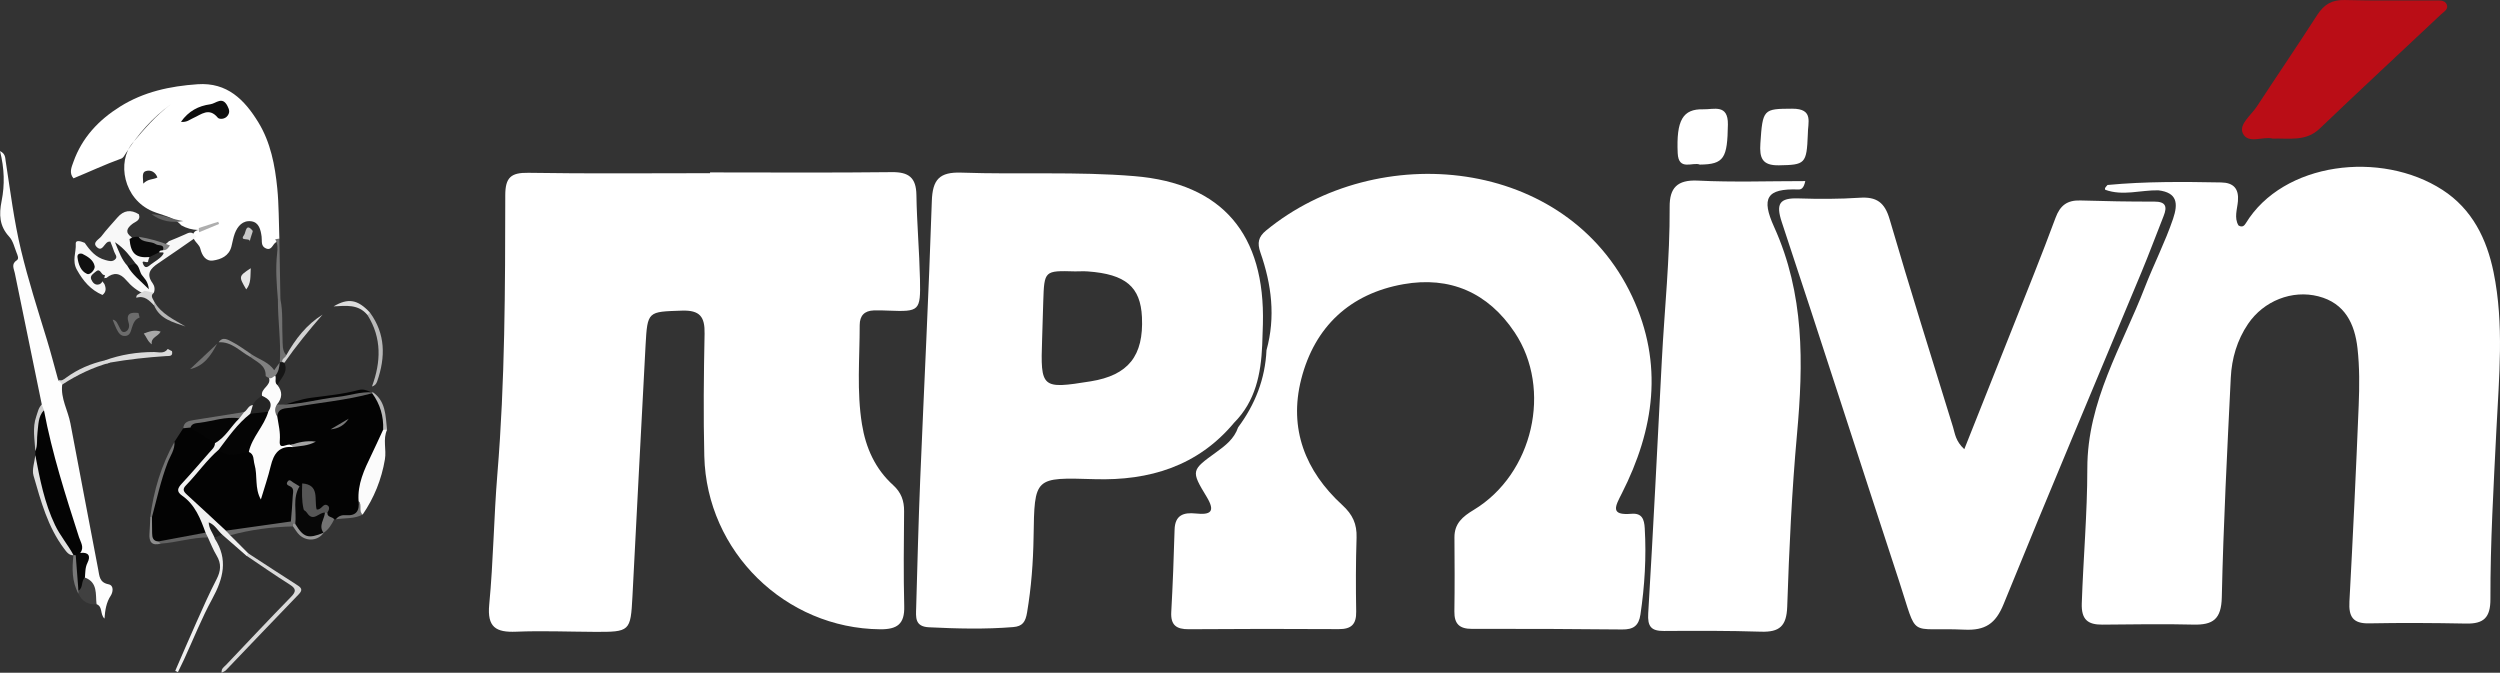 <?xml version="1.0" encoding="utf-8"?>
<!-- Generator: Adobe Illustrator 16.0.0, SVG Export Plug-In . SVG Version: 6.00 Build 0)  -->
<!DOCTYPE svg PUBLIC "-//W3C//DTD SVG 1.1//EN" "http://www.w3.org/Graphics/SVG/1.1/DTD/svg11.dtd">
<svg version="1.1" id="Layer_1" xmlns="http://www.w3.org/2000/svg" xmlns:xlink="http://www.w3.org/1999/xlink" x="0px" y="0px"
	 width="368.332px" height="99.118px" viewBox="0 0 368.332 99.118" enable-background="new 0 0 368.332 99.118"
	 xml:space="preserve">
<rect x="0" y="0" width="368.332" height="99.118" fill="#333333" stroke="none"/>
<g>
	<path fill-rule="evenodd" clip-rule="evenodd" fill="#FFFFFF" d="M10.823,26.275c-0.68-0.806-0.287-1.63-0.005-2.425
		c1.268-3.573,3.712-6.163,6.873-8.144c3.493-2.189,7.371-3.015,11.422-3.294c4.365-0.3,6.912,2.287,8.947,5.608
		c1.817,2.965,2.452,6.331,2.792,9.724c0.246,2.454,0.214,4.935,0.307,7.403c-0.117,0.205-0.271,0.375-0.455,0.521
		c-0.546,0.259-0.64,1.319-1.534,0.927c-0.776-0.338-0.539-1.102-0.625-1.733c-0.136-0.998-0.378-2.101-1.521-2.257
		c-1.241-0.169-2.023,0.699-2.439,1.818c-0.229,0.615-0.323,1.276-0.491,1.913c-0.369,1.396-1.538,1.879-2.705,2.048
		c-1.066,0.153-1.629-0.742-1.87-1.729c-0.138-0.57-0.647-0.876-0.901-1.362c-0.145-0.216-0.218-0.452-0.188-0.714
		c0.09-0.345,0.316-0.558,0.648-0.664c0.306-0.037,0.624-0.023,0.904-0.192c-0.237,0.142-0.501,0.158-0.77,0.162
		c-0.893-0.021-1.726-0.25-2.504-0.686c-1.121-1.273-2.808-1.465-4.242-2.071c-4.293-1.813-5.255-7.289-2.936-10.058
		c1.737-2.074,3.48-4.086,5.65-5.708c-2.715,1.975-4.897,4.437-6.67,7.272c-0.175,0.281-0.349,0.625-0.645,0.732
		C15.474,24.227,13.175,25.314,10.823,26.275z"/>
	<path fill-rule="evenodd" clip-rule="evenodd" fill="#030303" d="M49.487,76.512c-0.083-0.001-0.166-0.002-0.249-0.003
		c-0.572,0.093-1.142,0.175-1.593-0.32c-1.271-0.248-1.773-1.104-1.949-2.313c-0.097-0.666-0.162-1.442-1.005-1.697
		c-0.187,0.018-0.36,0.073-0.511,0.192c-0.592,1.077-0.579,2.287-0.781,3.446c-0.089,0.511,0.067,1.125-0.647,1.331
		c-3.05,0.511-6.144,0.713-9.166,1.391c-1.589-0.135-2.267-1.582-3.328-2.436c-0.709-0.571-1.416-1.166-2.151-1.724
		c-1.577-1.194-1.929-2.272-0.792-3.537c1.555-1.731,2.751-3.842,4.895-5.001c1.484,0.542,3.031-0.085,4.527,0.234
		c2.089,0.871,1.553,2.817,1.824,4.439c0.066,0.399-0.094,0.746-0.14,1.12c0.219-1.295,0.544-2.562,0.895-3.828
		c0.413-1.492,1.215-2.224,2.785-2.041c0.321,0.037,0.655,0.034,0.969-0.092c0.3-0.071,0.611-0.091,0.85-0.179
		c-0.456,0.082-0.952,0.255-1.481,0.277c-1.905,0.002-1.927,0.004-2.029-1.802c-0.052-0.927-0.336-1.823-0.318-2.756
		c0.099-0.728,0.519-1.176,1.208-1.387c1.5-0.458,2.97-1.014,4.543-1.22c2.358-0.309,4.73-0.538,7.039-1.155
		c0.609-0.163,1.185,0.052,1.734,0.313c1.819,1.372,2.046,3.365,2.11,5.422c-0.446,2.089-1.165,4.077-2.056,6.023
		c-0.706,1.54-1.184,3.178-0.954,4.926c-0.373,1.36-1.084,2.174-2.674,1.937C50.556,76.001,49.977,76.252,49.487,76.512z"/>
	<path fill-rule="evenodd" clip-rule="evenodd" fill="#FEFEFE" d="M9.163,56.665c-0.251,2.045,0.855,3.803,1.213,5.722
		c1.341,7.18,2.74,14.347,4.094,21.525c0.184,0.973,0.177,1.905,1.513,2.172c0.887,0.178,0.607,1.259,0.351,1.646
		c-0.687,1.037-0.846,2.163-0.941,3.409c-0.685-0.631-0.217-1.763-1.17-2.123c-0.61-0.623-1.045-1.351-1.182-2.214
		c-0.105-0.671-0.418-1.183-0.944-1.586c-0.639-1.152,0.337-2.626-0.735-3.693c-1.184-4.61-2.859-9.07-4.048-13.679
		c-0.614-2.382-1.217-4.75-1.238-7.227c0.11-0.332-0.063-0.688,0.082-1.018C4.83,53.145,3.5,46.691,2.182,40.234
		c-0.133-0.652-0.571-1.334,0.3-1.894c0.349-0.225,0.106-0.733-0.03-1.076c-0.324-0.815-0.524-1.772-1.088-2.38
		c-1.469-1.584-1.524-3.285-1.125-5.278C0.71,27.247,0.657,24.83,0,22.256c0.813,0.396,0.761,0.993,0.833,1.455
		c0.683,4.388,1.23,8.835,2.26,13.12c1.067,4.438,2.474,8.836,3.82,13.225c0.594,1.939,1.097,3.907,1.64,5.862
		C8.573,56.317,9.398,56.059,9.163,56.665z"/>
	<path fill-rule="evenodd" clip-rule="evenodd" fill="#030303" d="M25.705,65.092c0.431-0.665,0.861-1.33,1.292-1.994
		c0.174-0.353,0.473-0.516,0.848-0.567c1.648,0.398,3.12,1.095,4.167,2.495c0.235,0.632-0.159,1.009-0.541,1.423
		c-1.295,1.402-2.534,2.856-3.79,4.296c-1.225,1.405-1.194,1.41,0.089,2.728c1.175,1.205,2.553,2.282,2.729,4.153
		c0.041,0.432,0.221,0.874-0.306,1.146c-2.296,0.529-4.648,0.728-6.954,1.195c-0.774-0.003-1.022-0.459-1.014-1.154
		c0.009-0.81-0.006-1.619,0.008-2.428C22.854,72.458,24.166,68.74,25.705,65.092z"/>
	<path fill-rule="evenodd" clip-rule="evenodd" fill="#040404" d="M6.476,60.436c1.2,6.386,3.185,12.554,5.168,18.724
		c0.234,0.729,0.814,1.485,0.183,2.305c-0.063,0.35-0.286,0.516-0.628,0.546c-0.154-0.026-0.28-0.104-0.38-0.224l0.027,0.027
		c-2.764-2.653-3.887-6.152-4.975-9.668c-0.512-1.654-0.702-3.352-0.665-5.079c0-0.201,0-0.403-0.001-0.605
		c0.492-1.363-0.305-2.789,0.189-4.144C5.642,61.634,5.451,60.678,6.476,60.436z"/>
	<path fill-rule="evenodd" clip-rule="evenodd" fill="#F8F8F8" d="M12.483,35.782c0.781,1.132,1.619,2.155,3.061,2.536
		c0.515,0.137,0.958,0.281,1.378-0.063c0.491-0.402,0.012-0.797-0.104-1.177c-0.155-0.509-0.371-1-0.558-1.489
		c-0.166,0.021-0.283,0.009-0.37,0.053c-0.556,0.279-0.849,1.542-1.655,0.731c-0.662-0.665,0.369-1.108,0.715-1.57
		c0.723-0.964,1.562-1.84,2.349-2.755c0.921-1.07,1.977-1.219,3.167-0.472c0.303,0.915-0.523,1.065-0.994,1.437
		c-0.784,0.619-1.078,1.232-0.091,1.921c0.529,1.339,1.589,2.091,2.878,2.583c1,0.773,0.449-0.477,0.758-0.593
		c0.146-0.309,0.408-0.475,0.718-0.581c0.439-0.188,0.822-0.457,1.152-0.805c0.789-0.324,1.581-0.637,2.357-0.993
		c0.471-0.215,0.985-0.523,1.43,0.077c0.106,0.085,0.213,0.17,0.319,0.255c-1.896,1.311-3.775,2.645-5.692,3.924
		c-1.138,0.76-1.81,1.56-0.823,2.913c0.291,0.398,0.387,0.909,0.184,1.416c-0.424,0.262-0.869,0.385-1.357,0.195
		c-1.075-0.45-1.964-1.171-2.704-2.043c-0.902-1.063-1.837-1.217-2.924-0.333c-0.944,0.009-0.69,0.428-0.296,0.893
		c0.255,0.603,0.299,1.167-0.285,1.617c-1.741-0.748-2.837-2.045-3.767-3.709c-0.756-1.354-0.087-2.562-0.169-3.818
		C11.116,35.252,11.988,35.577,12.483,35.782z"/>
	<path fill-rule="evenodd" clip-rule="evenodd" fill="#FCFCFC" d="M40.876,56.731c0.779,0.976,0.715,1.931-0.073,2.867
		c0.039,0.584-0.209,1.177,0.046,1.756c0.179,1.186,0.483,2.329,0.37,3.581c-0.137,1.525,1.109,0.299,1.621,0.625
		c0.342-0.142,0.397,0.017,0.325,0.31c-2.062-0.204-2.852,1.013-3.278,2.792c-0.394,1.643-0.949,3.247-1.452,4.93
		c-0.95-1.646-0.45-3.508-0.941-5.183c-0.189-0.647-0.003-1.475-0.839-1.828c-0.742-0.837-0.288-1.625,0.102-2.413
		c0.611-1.235,1.533-2.294,2.036-3.589c0.118-0.765-0.061-1.505-0.181-2.251c-0.257-1.112,1.369-1.482,1.034-2.625
		c0.223-0.442,0.556-0.579,1.014-0.365C41.083,55.749,40.514,56.312,40.876,56.731z"/>
	<path fill-rule="evenodd" clip-rule="evenodd" fill="#F0F0F0" d="M30.282,78.472c-0.751-2.066-1.543-4.118-3.444-5.442
		c-0.924-0.644-0.64-1.149-0.021-1.816c1.377-1.487,2.697-3.027,4.032-4.555c0.354-0.404,0.817-0.753,0.82-1.371
		c0.134-1.365,1.077-2.18,2.074-2.911c0.401-0.293,0.839-0.532,1.174-0.91c0.378-0.222,0.627-0.625,1.064-0.763
		c0.474-0.283,0.611-0.981,1.275-1.027c0.546,0.419,0.296,0.927,0.161,1.422c-1.126,1.587-2.48,2.983-3.756,4.445
		c-0.392,0.449-0.89,0.576-1.418,0.691c-1.825,1.572-3.182,3.573-4.854,5.284c-0.539,0.551-0.35,0.899,0.127,1.336
		c1.932,1.764,3.844,3.551,5.764,5.329c0.277,0.164,0.57,0.313,0.634,0.677c0.889,0.889,1.777,1.779,2.667,2.669
		c0.021,0.261,0.032,0.511-0.348,0.289c-1.164-1.016-2.327-2.03-3.49-3.046c-0.453-0.062-1.126-0.704-1.126,0.428
		c0.007,0.055-0.002,0.12,0.025,0.161c1.994,3.046,1.255,5.887-0.367,8.859c-1.573,2.883-2.788,5.961-4.165,8.95
		c-0.287,0.623-0.595,1.238-0.893,1.854c-0.134-0.063-0.267-0.125-0.4-0.187c1.048-2.408,2.077-4.824,3.151-7.22
		c0.942-2.104,1.869-4.218,2.931-6.261c0.64-1.231,0.744-2.309,0.008-3.518c-0.51-0.838-0.861-1.772-1.283-2.664
		C30.444,78.974,30.083,78.859,30.282,78.472z"/>
	<path fill-rule="evenodd" clip-rule="evenodd" fill="#FBFBFB" d="M52.833,73.835c-0.186-2.505,0.846-4.669,1.895-6.832
		c0.593-1.224,1.15-2.464,1.724-3.697c0.196-0.205,0.389-0.207,0.576,0.011c-0.649,1.412-0.073,2.909-0.318,4.363
		c-0.5,2.965-1.59,5.665-3.281,8.136C52.418,75.4,53.291,74.417,52.833,73.835z"/>
	<path fill-rule="evenodd" clip-rule="evenodd" fill="#D9D9D9" d="M36.231,81.819c0.116-0.097,0.232-0.192,0.348-0.289
		c2.398,1.559,4.791,3.126,7.2,4.667c0.615,0.395,0.883,0.694,0.239,1.359c-3.6,3.717-7.161,7.472-10.744,11.205
		c-0.134,0.14-0.35,0.203-0.623,0.356c-0.07-0.642,0.371-0.854,0.636-1.134c3.181-3.355,6.349-6.726,9.581-10.034
		c0.797-0.815,0.776-1.222-0.195-1.834C40.492,84.74,38.375,83.257,36.231,81.819z"/>
	<path fill-rule="evenodd" clip-rule="evenodd" fill="#E1E1E1" d="M5.205,67.067c0.663,3.51,1.337,6.999,2.896,10.276
		c0.765,1.607,1.921,2.928,2.744,4.471c-0.709,0.017-1.046-0.508-1.405-0.984c-2.412-3.201-3.421-7.009-4.502-10.758
		C4.679,69.171,5.098,68.074,5.205,67.067z"/>
	<path fill-rule="evenodd" clip-rule="evenodd" fill="#DBDBDB" d="M24.71,51.417c0.21,0.107,0.421,0.214,0.631,0.32
		c0.177,0.816-0.421,0.697-0.885,0.727c-2.761,0.181-5.508,0.48-8.236,0.955c-0.345,0.104-0.734,0.311-0.761-0.327
		c2.337-0.85,4.745-1.225,7.233-1.228C23.365,51.863,24.179,52.176,24.71,51.417z"/>
	<path fill-rule="evenodd" clip-rule="evenodd" fill="#404040" d="M12.514,85.093c1.912,0.723,1.544,2.438,1.708,3.923
		c-1.251,0.105-2.138-0.413-2.666-1.551c-0.16-0.11-0.209-0.258-0.147-0.442C11.983,86.497,11.061,85.115,12.514,85.093z"/>
	<path fill-rule="evenodd" clip-rule="evenodd" fill="#B9B9B9" d="M54.805,56.938c1.33-3.6,1.464-7.125-0.654-10.51
		c0.058-0.18,0.116-0.358,0.341-0.392c2.323,3.166,2.317,6.582,1.086,10.129C55.446,56.545,55.228,56.846,54.805,56.938z"/>
	<path fill-rule="evenodd" clip-rule="evenodd" fill="#252525" d="M36.878,60.955c0.126-0.426,0.251-0.852,0.377-1.278
		c0.282-0.621,0.784-1.021,1.357-1.349c1.113,0.461,1.671,1.14,0.912,2.333C38.687,61.158,37.919,62.284,36.878,60.955z"/>
	<path fill-rule="evenodd" clip-rule="evenodd" fill="#737373" d="M25.705,65.092c0.085,1.163-0.626,2.075-1.011,3.08
		c-0.997,2.607-1.584,5.325-2.305,8.009c-0.037,0.088-0.073,0.176-0.109,0.264c-0.047-0.082-0.095-0.165-0.143-0.247
		C22.638,72.275,23.76,68.551,25.705,65.092z"/>
	<path fill-rule="evenodd" clip-rule="evenodd" fill="#707070" d="M35.98,60.704c-0.238,0.309-0.477,0.618-0.714,0.928
		c-2.269,1.17-4.739,1.272-7.212,1.358c-0.353,0.036-0.705,0.071-1.058,0.107c0.087-0.924,0.761-1.087,1.508-1.204
		C30.999,61.508,33.489,61.102,35.98,60.704z"/>
	<path fill-rule="evenodd" clip-rule="evenodd" fill="#717171" d="M41.229,53.384c0.18-3.093-0.301-6.167-0.285-9.254
		c0.103-0.272,0.226-0.281,0.37-0.03c0.396,1.898,0.213,3.827,0.309,5.741c0.043,0.864-0.085,1.771,0.55,2.506
		c0.351,0.546-0.309,0.629-0.438,0.955c-0.072,0.128-0.18,0.196-0.329,0.192C41.347,53.458,41.288,53.421,41.229,53.384z"/>
	<path fill-rule="evenodd" clip-rule="evenodd" fill="#D9D9D9" d="M15.46,53.092c0.253,0.109,0.507,0.217,0.761,0.327
		c-2.528,0.7-4.866,1.815-7.059,3.246c-0.203-0.249-0.405-0.499-0.608-0.747c0.472,0.298,0.806,0.007,1.162-0.255
		C11.444,54.39,13.376,53.569,15.46,53.092z"/>
	<path fill-rule="evenodd" clip-rule="evenodd" fill="#818181" d="M40.572,55.365c-0.317,0.09-0.523,0.481-0.925,0.339
		c-0.176-0.114-0.508-0.232-0.505-0.341c0.044-1.579-1.297-2.008-2.242-2.765c-0.237-0.173-0.229-0.335,0.022-0.486
		c1.159,0.828,2.647,1.185,3.474,2.439c0.282-0.395,0.557-0.78,0.833-1.167l-0.019-0.011C41.652,54.247,41.917,55.063,40.572,55.365
		z"/>
	<path fill-rule="evenodd" clip-rule="evenodd" fill="#D3D3D3" d="M41.585,53.349c-0.099-0.506,0.455-0.631,0.587-1.002
		c1.346-2.389,2.982-4.519,5.352-5.994c-1.982,2.282-3.898,4.616-5.631,7.097C41.759,53.517,41.657,53.479,41.585,53.349z"/>
	<path fill-rule="evenodd" clip-rule="evenodd" fill="#696969" d="M33.912,78.861c-0.211-0.226-0.423-0.451-0.634-0.677
		c3.193-0.451,6.387-0.901,9.581-1.352c0.305-0.12,0.43,0.058,0.508,0.311c-0.006,0.166-0.072,0.304-0.198,0.413
		C40.033,77.633,36.943,78.037,33.912,78.861z"/>
	<path fill-rule="evenodd" clip-rule="evenodd" fill="#6C6C6C" d="M16.595,47.09c0.591,0.099,0.711,0.615,0.951,1.041
		c0.205,0.363,0.373,0.955,0.912,0.752c0.496-0.188,0.666-0.779,0.507-1.266c-0.473-1.457,0.293-1.639,1.437-1.501
		c0.057,0.223,0.114,0.446,0.171,0.667c-0.715,0.248-0.931,0.859-1.142,1.502c-0.166,0.502-0.252,1.142-0.94,1.212
		c-0.735,0.075-1.051-0.502-1.329-1.042C16.938,48.019,16.781,47.547,16.595,47.09z"/>
	<path fill-rule="evenodd" clip-rule="evenodd" fill="#727272" d="M41.314,44.1c-0.124,0.01-0.247,0.02-0.37,0.03
		c-0.188-2.269-0.368-4.534-0.114-6.814c0.076-0.685,0.12-1.418-0.288-2.06c0.206-0.036,0.411-0.072,0.617-0.109
		C41.211,38.132,41.263,41.116,41.314,44.1z"/>
	<path fill-rule="evenodd" clip-rule="evenodd" fill="#616161" d="M30.282,78.472c0.113,0.235,0.227,0.471,0.341,0.705
		c-2.356,0.01-4.612,0.758-6.948,0.919c-0.12-0.1-0.336-0.1-0.333-0.325C25.656,79.337,27.969,78.905,30.282,78.472z"/>
	<path fill-rule="evenodd" clip-rule="evenodd" fill="#DCDCDC" d="M54.492,46.036c-0.113,0.13-0.227,0.261-0.341,0.392
		c-1.351-1.66-3.202-1.374-5.001-1.288C51.296,43.876,52.689,44.109,54.492,46.036z"/>
	<path fill-rule="evenodd" clip-rule="evenodd" fill="#CECECE" d="M6.476,60.436c-0.882,0.944-0.802,2.159-0.955,3.316
		c-0.118,0.902,0.048,1.838-0.316,2.709c-0.088-1.708-0.46-3.423,0.139-5.114c0.216-0.61,0.316-1.271,0.814-1.748
		C6.263,59.878,6.37,60.157,6.476,60.436z"/>
	<path fill-rule="evenodd" clip-rule="evenodd" fill="#B8B8B8" d="M57.027,63.317c-0.191-0.004-0.384-0.008-0.576-0.011
		c0.083-1.977-0.448-3.768-1.614-5.369l0.02-0.123c0.011-0.069-0.017-0.113-0.083-0.134C56.867,59.022,56.793,61.231,57.027,63.317z
		"/>
	<path fill-rule="evenodd" clip-rule="evenodd" fill="#737373" d="M48.24,75.514c-0.077,0.742,0.746,0.583,0.999,0.995
		c-0.383,0.771-0.818,1.501-1.557,1.993c-0.166,0.106-0.341,0.126-0.526,0.059c-1.031-1.26-0.184-2.179,0.567-3.113
		C47.906,75.383,48.079,75.406,48.24,75.514z"/>
	<path fill-rule="evenodd" clip-rule="evenodd" fill="#787878" d="M11.556,87.016c0,0.149,0,0.3,0,0.449
		c-0.982-1.797-0.942-3.727-0.738-5.679c0.113,0.004,0.225,0.008,0.337,0.013C12.517,83.444,11.783,85.25,11.556,87.016z"/>
	<path fill-rule="evenodd" clip-rule="evenodd" fill="#979797" d="M47.661,78.498c0,0,0.021,0.005,0.02,0.005
		c-0.819,1.151-2.415,1.334-3.53,0.343c-0.396-0.354-0.659-0.854-0.983-1.289c0.005-0.138,0.011-0.274,0.015-0.412
		c0.111-0.117,0.244-0.194,0.4-0.233C44.92,77.497,46.086,78.521,47.661,78.498z"/>
	<path fill-rule="evenodd" clip-rule="evenodd" fill="#A8A8A8" d="M21.184,49.138c0.788-0.296,1.577-0.593,2.482-0.281
		c-0.343,0.721-1.495,0.842-1.299,1.872C21.778,50.344,21.588,49.662,21.184,49.138z"/>
	<path fill-rule="evenodd" clip-rule="evenodd" fill="#727272" d="M28.004,54.388c1.329-1.249,2.659-2.498,3.988-3.746
		C31.098,52.353,30.07,53.923,28.004,54.388z"/>
	<path fill-rule="evenodd" clip-rule="evenodd" fill="#939393" d="M36.922,52.112c-0.007,0.162-0.014,0.323-0.022,0.486
		c-1.528-0.797-2.733-2.292-4.688-2.169c0.62-0.912,1.384-0.361,1.973-0.066C35.148,50.844,36.015,51.519,36.922,52.112z"/>
	<path fill-rule="evenodd" clip-rule="evenodd" fill="#727272" d="M52.833,73.835c0.593,0.542-0.046,1.454,0.596,1.98
		c-1.238,0.659-2.625,0.478-3.941,0.696c0.359-0.501,0.921-0.654,1.453-0.608C52.521,76.04,52.977,75.232,52.833,73.835z"/>
	<path fill-rule="evenodd" clip-rule="evenodd" fill="#8D8D8D" d="M23.342,79.771c0.111,0.108,0.222,0.217,0.333,0.325
		c-1.317,0.353-1.742-0.265-1.648-1.49c0.061-0.801,0.075-1.605,0.11-2.408c0.084,0,0.168-0.006,0.251-0.017
		c0.009,0.793,0.021,1.587,0.026,2.381C22.419,79.202,22.556,79.734,23.342,79.771z"/>
	<path fill-rule="evenodd" clip-rule="evenodd" fill="#1F1F1F" d="M31.615,79.201c-0.31-0.717-0.843-1.349-0.866-2.244
		c0.939,0.368,1.343,1.228,1.992,1.816C32.366,78.916,31.99,79.058,31.615,79.201z"/>
	<path fill-rule="evenodd" clip-rule="evenodd" fill="#0E0E0E" d="M26.66,17.954c1.126-1.598,2.586-2.353,4.335-2.592
		c0.838-0.115,1.753-1.236,2.517,0.251c0.29,0.567,0.382,0.949,0.007,1.453c-0.409,0.551-1.23,0.517-1.425,0.28
		c-1.299-1.583-2.445-0.464-3.65,0.059C27.955,17.616,27.543,18.046,26.66,17.954z"/>
	<path fill-rule="evenodd" clip-rule="evenodd" fill="#2B2B2B" d="M21.108,27.057c-0.041-0.977-0.228-1.684,0.401-1.859
		c0.714-0.2,1.378,0.138,1.684,0.949C22.564,26.491,21.792,26.316,21.108,27.057z"/>
	<path fill-rule="evenodd" clip-rule="evenodd" fill="#AEAEAE" d="M29.331,34.219c-0.015-0.209-0.029-0.418-0.044-0.627
		c0.955-0.307,1.91-0.614,2.866-0.921c0.04,0.108,0.081,0.217,0.121,0.326C31.292,33.404,30.312,33.811,29.331,34.219z"/>
	<path fill-rule="evenodd" clip-rule="evenodd" fill="#050505" d="M36.878,60.955c0.882-0.098,1.764-0.196,2.647-0.294
		c-0.615,2.139-2.388,3.716-2.869,5.92c-1.498,0.219-3.042,1.039-4.414-0.346C33.655,64.359,35,62.423,36.878,60.955z"/>
	<path fill-rule="evenodd" clip-rule="evenodd" fill="#070707" d="M47.661,78.498c-2.274,0.92-2.928,0.713-4.161-1.311
		c-0.699-1.655,0.011-3.338-0.086-5.007c-0.022-0.39,0.406-0.448,0.721-0.528c0.13-0.143,0.261-0.285,0.392-0.428
		c0.749,0.552,0.806,1.357,0.778,2.178c-0.053,1.661,0.673,2.232,2.233,1.758c0.261-0.079,0.38,0.106,0.339,0.373
		C47.794,76.52,46.888,77.448,47.661,78.498z"/>
	<path fill-rule="evenodd" clip-rule="evenodd" fill="#555555" d="M47.877,75.533c-0.874-0.104-1.704,1.473-2.653,0.016
		c-0.246-0.376-0.431-0.257-0.5-0.557c-0.286-1.244-0.238-2.506-0.198-3.768c2.63,0.188,1.737,2.422,2.127,3.836
		c0.748,0.122,0.933-1.032,1.62-0.586c0.352,0.228,0.207,0.695-0.034,1.04C48.12,75.52,47.999,75.527,47.877,75.533z"/>
	<path fill-rule="evenodd" clip-rule="evenodd" fill="#676767" d="M54.857,57.814l-0.021,0.123
		c-3.896,1.074-7.93,1.375-11.887,2.115c-0.839,0.157-1.974-0.05-2.1,1.303c-0.376-0.576-0.439-1.16-0.046-1.756
		c3.08,0.114,6.03-0.805,9.054-1.135C51.528,58.281,53.145,57.674,54.857,57.814z"/>
	<path fill-rule="evenodd" clip-rule="evenodd" fill="#707070" d="M44.135,71.652c-1.079,1.746-0.402,3.693-0.635,5.535
		c-0.105-0.017-0.21-0.03-0.316-0.043c-0.109-0.104-0.218-0.208-0.326-0.312c0.096-1.246,0.219-2.492,0.273-3.74
		c0.021-0.502,0.268-1.136-0.398-1.442c-0.336-0.154-0.63-0.293-0.364-0.688c0.289-0.429,0.542-0.065,0.799,0.1
		C43.486,71.267,43.813,71.457,44.135,71.652z"/>
	<path fill-rule="evenodd" clip-rule="evenodd" fill="#A3A3A3" d="M43.166,65.87c-0.109-0.103-0.217-0.206-0.325-0.31
		c1.09-0.368,2.188-0.68,3.695-0.495C45.278,65.747,44.19,65.679,43.166,65.87z"/>
	<path fill-rule="evenodd" clip-rule="evenodd" fill="#797979" d="M48.704,63.261c0.89-0.526,1.779-1.051,2.669-1.577
		C50.755,62.634,49.875,63.158,48.704,63.261z"/>
	<path fill-rule="evenodd" clip-rule="evenodd" fill="#E6E6E6" d="M36.943,39.517c-0.069,1.199,0.073,2.235-0.666,3.121
		C35.148,40.708,35.148,40.708,36.943,39.517z"/>
	<path fill-rule="evenodd" clip-rule="evenodd" fill="#B6B6B6" d="M22.728,44.45c1.05,1.815,2.907,2.635,4.611,3.655
		c-1.83-0.636-3.787-1.068-4.634-3.111C22.579,44.808,22.586,44.626,22.728,44.45z"/>
	<path fill-rule="evenodd" clip-rule="evenodd" fill="#D9D9D9" d="M22.728,44.45c-0.007,0.182-0.016,0.362-0.023,0.544
		c-0.726-0.723-1.422-1.516-2.626-1.118c0.009-0.405,0.009-0.405,1.224-1.031c0.454,0.094,0.907,0.188,1.36,0.282
		C22.068,43.599,22.551,44.018,22.728,44.45z"/>
	<path fill-rule="evenodd" clip-rule="evenodd" fill="#C8C8C8" d="M36.804,35.623c0.111-0.699-1.619,0.031-0.84-1.004
		c0.268-0.357,0.241-1.875,1.265-0.613C37.302,34.096,36.863,35.009,36.804,35.623z"/>
	<path fill-rule="evenodd" clip-rule="evenodd" fill="#161616" d="M41.585,53.349c0.104,0.03,0.207,0.063,0.308,0.101
		c0.631,1.394-0.502,2.242-1.018,3.282c-0.485-0.37-0.146-0.923-0.304-1.367c0.458-0.585,0.608-1.269,0.638-1.991
		C41.335,53.366,41.46,53.357,41.585,53.349z"/>
	<path fill-rule="evenodd" clip-rule="evenodd" fill="#080808" d="M11.556,87.016c-0.133-1.739-0.267-3.478-0.4-5.217
		c0.224-0.112,0.447-0.224,0.671-0.335c1.188-0.146,1.579,0.425,1.072,1.429c-0.368,0.73-0.323,1.457-0.385,2.2
		C11.911,85.593,12.31,86.591,11.556,87.016z"/>
	<path fill-rule="evenodd" clip-rule="evenodd" fill="#606060" d="M27.009,32.57c-1.701,0.31-3.274,0.031-4.684-1.01
		C23.95,31.598,25.426,32.331,27.009,32.57z"/>
	<path fill-rule="evenodd" clip-rule="evenodd" fill="#050505" d="M28.054,62.991c0.232-0.648,0.812-0.632,1.345-0.698
		c1.953-0.245,3.853-0.961,5.867-0.66c-1.243,1.175-2.027,2.803-3.598,3.656C30.463,64.522,29.259,63.756,28.054,62.991z"/>
	<path fill-rule="evenodd" clip-rule="evenodd" fill="#090909" d="M19.086,35.214c0.398-0.285,0.856-0.336,1.327-0.333
		c1.112,0.59,2.37,0.729,3.542,1.137c0.714,0.248,0.557,0.51,0.084,0.84c-0.206,0.077-0.514-0.042-0.58,0.303
		c-0.254,0.693-0.689,1.024-1.441,0.716C20.019,38.044,19.256,37.353,19.086,35.214z"/>
	<path fill-rule="evenodd" clip-rule="evenodd" fill="#101010" d="M12.116,37.388c0.767,0.391,1.659,0.89,1.833,1.845
		c0.08,0.439-0.635,1.337-1.125,1.123c-0.932-0.407-1.284-1.438-1.407-2.446C11.373,37.554,11.572,37.268,12.116,37.388z"/>
	<path fill-rule="evenodd" clip-rule="evenodd" fill="#111111" d="M19.999,38.854c0.553,0.424,0.553,1.159,0.888,1.646
		c0.352,0.51,0.915,0.873,1.047,2.125c-1.289-1.313-2.453-2.148-3.167-3.466C18.974,38.237,19.513,38.653,19.999,38.854z"/>
	<path fill-rule="evenodd" clip-rule="evenodd" fill="#262626" d="M19.999,38.854c-0.411,0.102-0.821,0.203-1.232,0.305
		c-0.833-0.896-1.214-2.008-1.828-3.478C18.438,36.688,19.185,37.805,19.999,38.854z"/>
	<path fill-rule="evenodd" clip-rule="evenodd" fill="#2C2C2C" d="M15.464,40.521c-0.073,0.539-0.285,1-0.736,1.331
		c-0.704,0.291-1.084-0.229-1.286-0.69c-0.243-0.556,0.361-0.881,0.705-1.171C14.83,39.413,14.895,40.644,15.464,40.521z"/>
	<path fill-rule="evenodd" clip-rule="evenodd" fill="#2B2B2B" d="M22.019,37.877c0.48-0.238,0.961-0.478,1.441-0.716
		c0.201,0.12,0.982-0.21,0.472,0.448c-0.414,0.535-1.076,0.879-1.636,1.299c-0.371,0.277-0.829,0.794-1.17,0.092
		c-0.465-0.957,0.687-0.029,0.711-0.534C21.847,38.267,21.955,38.073,22.019,37.877z"/>
	<path fill-rule="evenodd" clip-rule="evenodd" fill="#828282" d="M24.04,36.857c0.197-0.938-0.685-0.615-1.053-0.867
		c-0.777-0.531-1.971-0.133-2.573-1.109c1.59,0.247,3.126,0.689,4.62,1.282C24.792,36.522,24.561,36.897,24.04,36.857z"/>
	<path fill-rule="evenodd" clip-rule="evenodd" fill="#FFFFFF" d="M104.613,25.402c8.927,0,17.851,0.066,26.775-0.041
		c2.495-0.028,3.59,0.796,3.63,3.362c0.066,4.146,0.436,8.288,0.525,12.436c0.099,4.683-0.068,4.779-4.635,4.606
		c-0.725-0.03-1.453-0.056-2.175-0.03c-1.376,0.048-2.069,0.773-2.071,2.165c0,4.873-0.451,9.761,0.335,14.608
		c0.558,3.466,1.947,6.576,4.596,8.97c1.179,1.07,1.625,2.297,1.61,3.849c-0.041,4.67-0.097,9.34,0.02,14.01
		c0.068,2.611-1.04,3.396-3.542,3.377c-13.962-0.124-25.566-11.416-25.914-25.5c-0.147-6.013-0.081-12.037,0.041-18.051
		c0.053-2.49-0.685-3.489-3.352-3.397c-4.997,0.178-5.065,0.025-5.344,5.122c-0.674,12.329-1.28,24.664-1.932,36.992
		c-0.271,5.169-0.36,5.238-5.618,5.213c-3.838-0.019-7.682-0.181-11.513-0.023c-2.989,0.122-4.292-0.654-3.968-4.006
		c0.613-6.398,0.674-12.849,1.202-19.257c1.125-13.67,1.146-27.369,1.161-41.064c0.005-2.602,0.847-3.324,3.397-3.283
		c8.919,0.145,17.846,0.056,26.771,0.056C104.613,25.479,104.613,25.44,104.613,25.402z"/>
	<path fill-rule="evenodd" clip-rule="evenodd" fill="#FFFFFF" d="M289.405,66.18c2.416-6.074,4.713-11.822,6.99-17.574
		c2.175-5.494,4.403-10.968,6.451-16.51c0.688-1.861,1.745-2.616,3.656-2.561c3.629,0.109,7.259,0.177,10.887,0.167
		c1.699-0.005,1.939,0.72,1.39,2.104c-1.108,2.794-2.152,5.613-3.309,8.39c-6.77,16.267-13.64,32.49-20.274,48.811
		c-1.182,2.911-2.734,3.902-5.773,3.763c-8.469-0.391-6.757,1.587-9.621-7.142c-5.789-17.623-11.442-35.291-17.286-52.899
		c-0.907-2.73-0.325-3.587,2.459-3.496c3.002,0.099,6.021,0.099,9.019-0.099c2.481-0.167,3.684,0.68,4.408,3.165
		c2.989,10.248,6.201,20.429,9.343,30.629C288.041,63.894,288.109,64.979,289.405,66.18z"/>
	<path fill-rule="evenodd" clip-rule="evenodd" fill="#FFFFFF" d="M265.978,26.68c-0.228,1.095-0.613,1.252-1.034,1.237
		c-4.688-0.167-5.479,1.275-3.557,5.522c4.475,9.875,4.32,20.06,3.374,30.49c-0.769,8.463-1.161,16.966-1.445,25.459
		c-0.097,2.877-1.151,3.762-3.849,3.681c-4.766-0.152-9.537-0.14-14.305-0.106c-1.894,0.013-2.443-0.654-2.324-2.604
		c0.745-12.41,1.359-24.825,2.003-37.24c0.393-7.553,1.204-15.085,1.155-22.661c-0.018-2.753,1.105-3.996,4.146-3.849
		C255.366,26.868,260.611,26.68,265.978,26.68z"/>
	<path fill-rule="evenodd" clip-rule="evenodd" fill="#BA0D16" d="M334.83,20.418c-1.374-0.38-3.618,0.877-4.396-0.791
		c-0.606-1.303,1.236-2.657,2.073-3.935c2.948-4.505,5.981-8.955,8.894-13.483c0.997-1.546,2.166-2.262,4.07-2.206
		c4.449,0.126,8.903,0.041,13.357,0.063c0.604,0.003,1.377-0.066,1.654,0.586c0.299,0.705-0.414,1.067-0.848,1.476
		c-5.961,5.603-11.957,11.17-17.871,16.822C339.75,20.875,337.352,20.35,334.83,20.418z"/>
	<path fill-rule="evenodd" clip-rule="evenodd" fill="#FFFFFF" d="M250.436,24.251c-0.993-0.436-3.131,1.004-3.255-1.678
		c-0.221-4.848,0.735-6.551,3.788-6.47c1.523,0.041,3.653-0.821,3.607,2.244C254.5,23.303,254.027,24.213,250.436,24.251z"/>
	<path fill-rule="evenodd" clip-rule="evenodd" fill="#FFFFFF" d="M266.351,19.81c-0.167,4.356-0.411,4.478-4.249,4.546
		c-2.498,0.045-2.883-1.098-2.741-3.223c0.335-5.078,0.444-5.101,4.683-5.119C267.293,16.001,266.329,18.101,266.351,19.81z"/>
	<g>
		<path fill="#FFFFFF" d="M240.359,75.698c-3.187,0.269-2.378-1.101-1.412-3.002c4.781-9.42,6.19-19.06,1.523-29.016
			c-9.659-20.594-37.513-23.219-53.954-9.703c-1.105,0.91-1.318,1.805-0.812,3.24c1.638,4.68,2.249,9.479,0.893,14.37
			c-0.195,4.239-1.673,8.001-4.188,11.383c-0.56,1.679-1.886,2.693-3.235,3.667c-3.646,2.642-3.742,2.689-1.407,6.541
			c1.369,2.256,0.565,2.699-1.595,2.477c-1.79-0.185-3.06,0.22-3.118,2.391c-0.112,4.046-0.266,8.092-0.49,12.134
			c-0.104,1.927,0.758,2.537,2.576,2.524c7.37-0.056,14.738-0.061,22.108-0.015c1.861,0.01,2.594-0.721,2.563-2.581
			c-0.063-3.631-0.061-7.266,0.056-10.896c0.061-2.003-0.558-3.39-2.107-4.807c-5.448-4.989-7.908-11.241-6.047-18.543
			c1.975-7.748,7.213-12.605,15.061-13.992c6.809-1.205,12.458,1.204,16.391,7.111c5.57,8.356,2.725,20.851-6.037,26.142
			c-1.627,0.98-2.857,2-2.84,4.059c0.028,3.631,0.046,7.266-0.01,10.896c-0.027,1.851,0.756,2.581,2.602,2.575
			c7.373-0.022,14.74,0.011,22.11,0.087c1.622,0.018,2.449-0.502,2.702-2.206c0.627-4.227,0.883-8.455,0.632-12.722
			C242.248,76.514,241.928,75.566,240.359,75.698z"/>
	</g>
	<path fill="#FFFFFF" d="M367.381,40.087c-1.002-4.883-3.145-9.274-7.516-12.104c-9.07-5.869-23.484-4.117-28.986,4.914
		c-0.199,0.33-0.517,0.679-1.08,0.312c-0.664-1.128-0.182-2.366-0.078-3.563c0.16-1.838-0.637-2.733-2.462-2.766
		c-5.588-0.104-11.173-0.154-16.748,0.373c-0.119,0.139-0.259,0.269-0.353,0.426c-0.041,0.071-0.021,0.269,0.02,0.284
		c2.594,0.943,5.208,0.028,7.816,0.076c2.789,0.34,2.944,1.912,2.168,4.206c-1.171,3.451-2.839,6.686-4.147,10.063
		c-3.366,8.716-8.488,16.781-8.483,26.702c0,6.614-0.593,13.254-0.818,19.888c-0.082,2.404,0.9,3.146,3.035,3.132
		c4.461-0.03,8.926-0.122,13.383-0.005c2.924,0.075,4.141-0.797,4.212-4.037c0.233-10.787,0.798-21.566,1.323-32.344
		c0.14-2.825,0.928-5.535,2.543-7.918c2.299-3.395,6.49-5.058,10.357-4.069c3.932,1.004,5.369,4.077,5.77,7.662
		c0.31,2.769,0.287,5.598,0.176,8.39c-0.391,9.644-0.848,19.286-1.367,28.919c-0.119,2.203,0.494,3.26,2.877,3.215
		c4.771-0.092,9.549-0.063,14.32,0.03c2.583,0.051,3.585-0.867,3.577-3.623c-0.022-8.295,0.469-16.583,0.877-24.871
		C368.179,55.628,368.963,47.797,367.381,40.087z"/>
	<path fill-rule="evenodd" clip-rule="evenodd" fill="#FFFFFF" d="M167.136,25.95c-8.453-0.702-16.997-0.218-25.49-0.517
		c-3.25-0.114-4.254,1.024-4.358,4.198c-0.449,13.673-1.148,27.336-1.711,41.004c-0.259,6.31-0.414,12.625-0.596,18.938
		c-0.038,1.352-0.218,2.743,1.864,2.845c4.147,0.203,8.285,0.31,12.433-0.028c1.374-0.111,1.81-0.755,2.043-2.145
		c0.621-3.691,0.9-7.397,0.958-11.119c0.137-8.863,0.091-8.797,9.016-8.528c8.032,0.238,15.176-1.899,20.539-8.329
		c3.141-3.162,3.942-7.172,4.13-11.406c0.033-1.035,0.074-2.071,0.102-3.108C186.407,34.581,180.183,27.03,167.136,25.95z
		 M160.686,56.184c-7.238,1.164-7.398,1.026-7.149-6.184c0.066-1.866,0.106-3.732,0.17-5.598c0.152-4.543,0.155-4.543,4.7-4.417
		c0.622,0,1.245-0.041,1.864,0.005c5.573,0.406,7.766,2.264,7.976,6.731C168.515,52.439,166.233,55.292,160.686,56.184z"/>
</g>
</svg>
